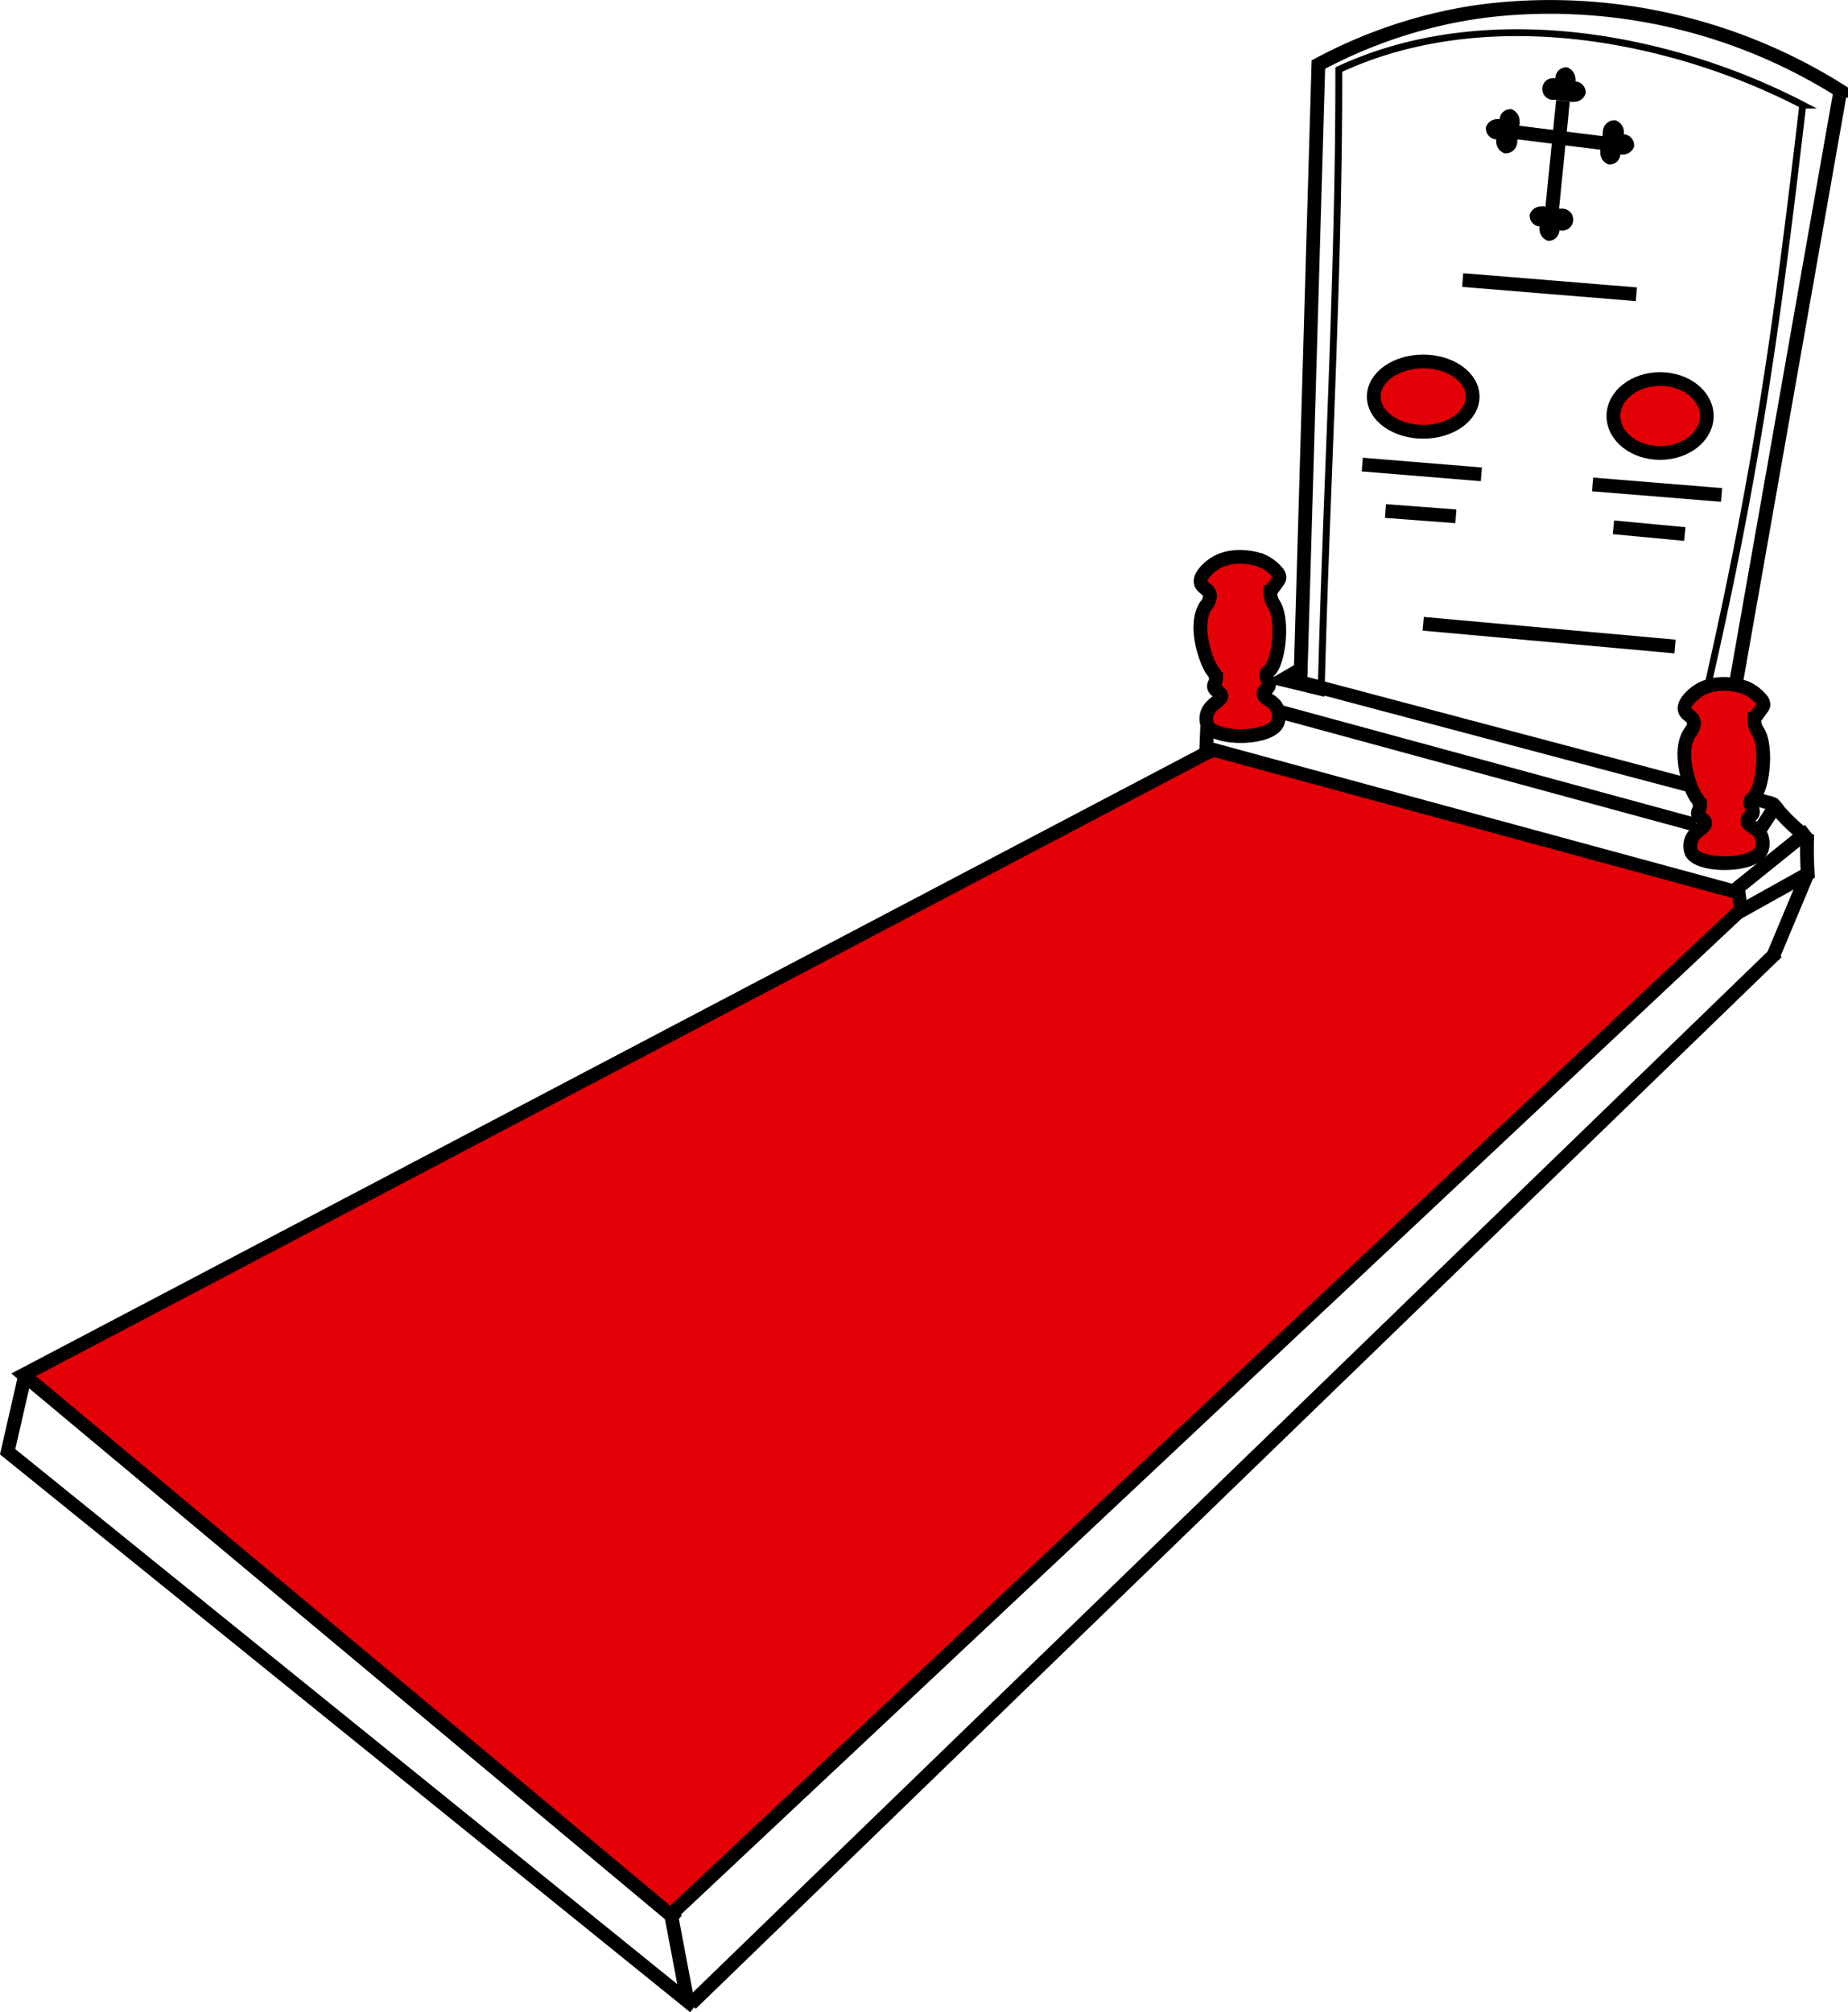 <svg xmlns="http://www.w3.org/2000/svg" viewBox="0 0 269.06 292.87"><g id="Layer_3" data-name="Layer 3"><path d="M223.5,218.86l15.25-86.48a79.3,79.3,0,0,0-48.85-11.94,66,66,0,0,0-9.58,1.5,71.07,71.07,0,0,0-17.57,6.62l-2.62,89.89,57,15.11" transform="translate(29.2 -119.16)" fill="none" stroke="#000" stroke-miterlimit="10" stroke-width="2"/><path d="M219.42,219.07c7.21-31.68,10.09-52.35,13.85-84.62a96.43,96.43,0,0,0-25.64-8.94c-14-2.74-29-2.24-41.91,3.78.05,29.63-1.77,60-2.54,89.6" transform="translate(29.2 -119.16)" fill="none" stroke="#000" stroke-miterlimit="10"/><polyline points="253.48 130.01 176.57 109.11 3.44 200.1 98.57 279.51 97.7 278.64 254.35 131.59" fill="#e30006" stroke="#000" stroke-miterlimit="10" stroke-width="2"/><line x1="100.6" y1="291.66" x2="258.71" y2="138.57" fill="none" stroke="#000" stroke-miterlimit="10" stroke-width="2"/><line x1="263.18" y1="127.17" x2="258.06" y2="139.39" fill="none" stroke="#000" stroke-miterlimit="10" stroke-width="2"/><polyline points="193.04 100.44 186.77 98.92 189.91 97.08" fill="none" stroke="#000" stroke-miterlimit="10" stroke-width="2"/><path d="M155.05,223.2" transform="translate(29.2 -119.16)" fill="none" stroke="#000" stroke-miterlimit="10" stroke-width="2"/><path d="M155.05,218.35" transform="translate(29.2 -119.16)" fill="none" stroke="#000" stroke-miterlimit="10" stroke-width="2"/><path d="M155.05,218.78" transform="translate(29.2 -119.16)" fill="none" stroke="#000" stroke-miterlimit="10" stroke-width="2"/><path d="M145.15,224.89" transform="translate(29.2 -119.16)" fill="none" stroke="#000" stroke-miterlimit="10" stroke-width="2"/><path d="M223.84,252,234,246.33a55.35,55.35,0,0,1-.07-5.76" transform="translate(29.2 -119.16)" fill="none" stroke="#000" stroke-miterlimit="10" stroke-width="2"/><polyline points="253.57 133.12 253.04 129.19 263.4 120.84" fill="none" stroke="#000" stroke-miterlimit="10" stroke-width="2"/><line x1="246.87" y1="120.06" x2="185.66" y2="103.41" fill="none" stroke="#000" stroke-miterlimit="10" stroke-width="2"/><polyline points="101.11 292.1 1.11 211.3 3.81 199.52" fill="none" stroke="#000" stroke-miterlimit="10" stroke-width="2"/><line x1="100.1" y1="291.3" x2="97.7" y2="278.64" fill="none" stroke="#000" stroke-miterlimit="10" stroke-width="2"/><line x1="175.57" y1="110.34" x2="175.76" y2="105.78" fill="none" stroke="#000" stroke-miterlimit="10" stroke-width="2"/><path d="M216.07,240.35" transform="translate(29.2 -119.16)" fill="none" stroke="#000" stroke-miterlimit="10" stroke-width="2"/><path d="M221.22,233.8" transform="translate(29.2 -119.16)" fill="none" stroke="#000" stroke-miterlimit="10" stroke-width="2"/><path d="M146.6,224.71a2.65,2.65,0,0,1,0-1.84c.56-1.4,2.12-1.72,2-2.48-.09-.56-1-.63-1.06-1.32,0-.41.28-.55.3-1.08a1.94,1.94,0,0,0-.47-1.16c-1-1.28-2.87-6.69-1-9.51a2.2,2.2,0,0,0,.59-1.56c-.15-.84-1.11-1-1.32-1.72-.31-1.1,1.37-2.4,1.58-2.56,2.39-1.85,5.81-1.33,7.44-.64a6.06,6.06,0,0,1,2.09,1.6,1.28,1.28,0,0,1,.34.76c0,.29-.16.46-.64,1.12-.64.86-.67,1-.68,1a2.9,2.9,0,0,0,.51,1.81c1.36,2.08.81,8.24-.68,9.67-.14.14-.41.16-.43.64s.33.67.39,1.28c.07.77-.83.73-.8,1.45s1,.75,1.73,1.67a2.68,2.68,0,0,1,.34,2.48C155.82,226.86,147.69,226.91,146.6,224.71Z" transform="translate(29.2 -119.16)" fill="#e30006" stroke="#000" stroke-miterlimit="10" stroke-width="2"/><path d="M217.06,243.21a2.64,2.64,0,0,1,0-1.84c.56-1.4,2.12-1.73,2-2.48-.09-.57-1-.63-1.06-1.32,0-.42.28-.56.3-1.08a1.91,1.91,0,0,0-.47-1.16c-1-1.28-2.87-6.69-1-9.52a2.2,2.2,0,0,0,.59-1.56c-.15-.84-1.11-1-1.32-1.72-.31-1.1,1.37-2.4,1.58-2.56,2.39-1.85,5.81-1.32,7.44-.64a6.06,6.06,0,0,1,2.09,1.6,1.28,1.28,0,0,1,.34.76c0,.29-.16.47-.64,1.12-.64.87-.67,1-.68,1a2.88,2.88,0,0,0,.51,1.81c1.36,2.08.81,8.24-.68,9.68-.14.13-.41.16-.43.64s.33.66.39,1.28c.07.77-.83.72-.8,1.44s1,.76,1.73,1.68a2.67,2.67,0,0,1,.34,2.48C226.28,245.36,218.15,245.4,217.06,243.21Z" transform="translate(29.2 -119.16)" fill="#e30006" stroke="#000" stroke-miterlimit="10" stroke-width="2"/><path d="M227.15,239.75l1.65-2.52.41-.62" transform="translate(29.2 -119.16)" fill="none" stroke="#000" stroke-miterlimit="10" stroke-width="2"/><path d="M225.29,235.15l2.7.76a3.39,3.39,0,0,1,1,.31,6.64,6.64,0,0,1,.82,1,28.21,28.21,0,0,0,3.72,3.53" transform="translate(29.2 -119.16)" fill="none" stroke="#000" stroke-miterlimit="10" stroke-width="2"/><path d="M229.11,258.33" transform="translate(29.2 -119.16)" fill="none" stroke="#000" stroke-miterlimit="10" stroke-width="2"/></g><g id="Layer_4" data-name="Layer 4"><path d="M196.6,151.39l1.76-17.56" transform="translate(29.2 -119.16)" fill="none" stroke="#000" stroke-miterlimit="10" stroke-width="2"/><path d="M190.25,138.25l14.94,1.87" transform="translate(29.2 -119.16)" fill="none" stroke="#000" stroke-miterlimit="10" stroke-width="2"/><path d="M189.27,136.69a1.62,1.62,0,0,0-2,1,1.48,1.48,0,0,0,1.51,1.64" transform="translate(29.2 -119.16)" stroke="#000" stroke-miterlimit="10" stroke-width="0.25"/><path d="M191.85,137.27a1.71,1.71,0,0,0-1-2.09,1.43,1.43,0,0,0-1.58,1.53" transform="translate(29.2 -119.16)" stroke="#000" stroke-miterlimit="10" stroke-width="0.25"/><path d="M188.82,139.31a1.71,1.71,0,0,0,1.08,2.05,1.56,1.56,0,0,0,1.67-1.62" transform="translate(29.2 -119.16)" stroke="#000" stroke-miterlimit="10" stroke-width="0.25"/><path d="M191.52,140c.21-1,.23-2,.43-3.05" transform="translate(29.2 -119.16)" stroke="#000" stroke-miterlimit="10" stroke-width="0.25"/><polygon points="220.98 17.91 220.61 20.55 217.79 20.11 218.16 17.47 220.98 17.91" stroke="#000" stroke-miterlimit="10" stroke-width="0.25"/><path d="M206.59,141.47a1.63,1.63,0,0,0,2-1,1.48,1.48,0,0,0-1.51-1.64" transform="translate(29.2 -119.16)" stroke="#000" stroke-miterlimit="10" stroke-width="0.25"/><path d="M204,140.87a1.71,1.71,0,0,0,1,2.1,1.43,1.43,0,0,0,1.59-1.53" transform="translate(29.2 -119.16)" stroke="#000" stroke-miterlimit="10" stroke-width="0.25"/><path d="M207.05,138.85a1.72,1.72,0,0,0-1.07-2.06,1.57,1.57,0,0,0-1.68,1.62" transform="translate(29.2 -119.16)" stroke="#000" stroke-miterlimit="10" stroke-width="0.25"/><path d="M204.35,138.19c-.21,1-.23,2-.44,3.05" transform="translate(29.2 -119.16)" stroke="#000" stroke-miterlimit="10" stroke-width="0.25"/><polygon points="233.29 21.92 233.68 19.28 236.49 19.73 236.11 22.37 233.29 21.92" stroke="#000" stroke-miterlimit="10" stroke-width="0.25"/><path d="M200,131.15a1.7,1.7,0,0,0-1.06-2.06,1.43,1.43,0,0,0-1.54,1.58" transform="translate(29.2 -119.16)" stroke="#000" stroke-miterlimit="10" stroke-width="0.25"/><path d="M199.54,133.79a1.62,1.62,0,0,0,2-1.06,1.47,1.47,0,0,0-1.55-1.59" transform="translate(29.2 -119.16)" stroke="#000" stroke-miterlimit="10" stroke-width="0.25"/><path d="M197.43,130.74a1.46,1.46,0,1,0-.31,2.82" transform="translate(29.2 -119.16)" stroke="#000" stroke-miterlimit="10" stroke-width="0.25"/><path d="M196.9,133.51c1,.19,2,.19,3,.38" transform="translate(29.2 -119.16)" stroke="#000" stroke-miterlimit="10" stroke-width="0.25"/><polygon points="228.94 14.55 226.34 14.22 226.66 11.33 229.26 11.66 228.94 14.55" stroke="#000" stroke-miterlimit="10" stroke-width="0.25"/><path d="M195.14,152a1.69,1.69,0,0,0,1,2.07,1.42,1.42,0,0,0,1.56-1.55" transform="translate(29.2 -119.16)" stroke="#000" stroke-miterlimit="10" stroke-width="0.25"/><path d="M195.65,149.4a1.62,1.62,0,0,0-2,1,1.46,1.46,0,0,0,1.53,1.61" transform="translate(29.2 -119.16)" stroke="#000" stroke-miterlimit="10" stroke-width="0.25"/><path d="M197.71,152.49a1.47,1.47,0,1,0,.35-2.82" transform="translate(29.2 -119.16)" stroke="#000" stroke-miterlimit="10" stroke-width="0.25"/><path d="M198.28,149.72c-1-.2-2-.22-3-.43" transform="translate(29.2 -119.16)" stroke="#000" stroke-miterlimit="10" stroke-width="0.25"/><polygon points="224.65 30.32 227.25 30.69 226.88 33.58 224.28 33.2 224.65 30.32" stroke="#000" stroke-miterlimit="10" stroke-width="0.25"/><ellipse cx="207.21" cy="57.73" rx="7.2" ry="5.12" fill="#e30006" stroke="#000" stroke-miterlimit="10" stroke-width="2"/><ellipse cx="241.7" cy="60.55" rx="6.8" ry="5.38" fill="#e30006" stroke="#000" stroke-miterlimit="10" stroke-width="2"/><line x1="198.34" y1="67.62" x2="215.68" y2="69.04" fill="none" stroke="#000" stroke-miterlimit="10" stroke-width="2"/><line x1="231.88" y1="70.51" x2="250.65" y2="72.04" fill="none" stroke="#000" stroke-miterlimit="10" stroke-width="2"/><line x1="234.91" y1="76.75" x2="245.3" y2="77.73" fill="none" stroke="#000" stroke-miterlimit="10" stroke-width="2"/><line x1="201.72" y1="74.38" x2="211.97" y2="75.15" fill="none" stroke="#000" stroke-miterlimit="10" stroke-width="2"/><line x1="212.96" y1="40.76" x2="238.25" y2="42.83" fill="none" stroke="#000" stroke-miterlimit="10" stroke-width="2"/><line x1="207.21" y1="90.79" x2="243.88" y2="94.1" fill="none" stroke="#000" stroke-miterlimit="10" stroke-width="2"/></g></svg>